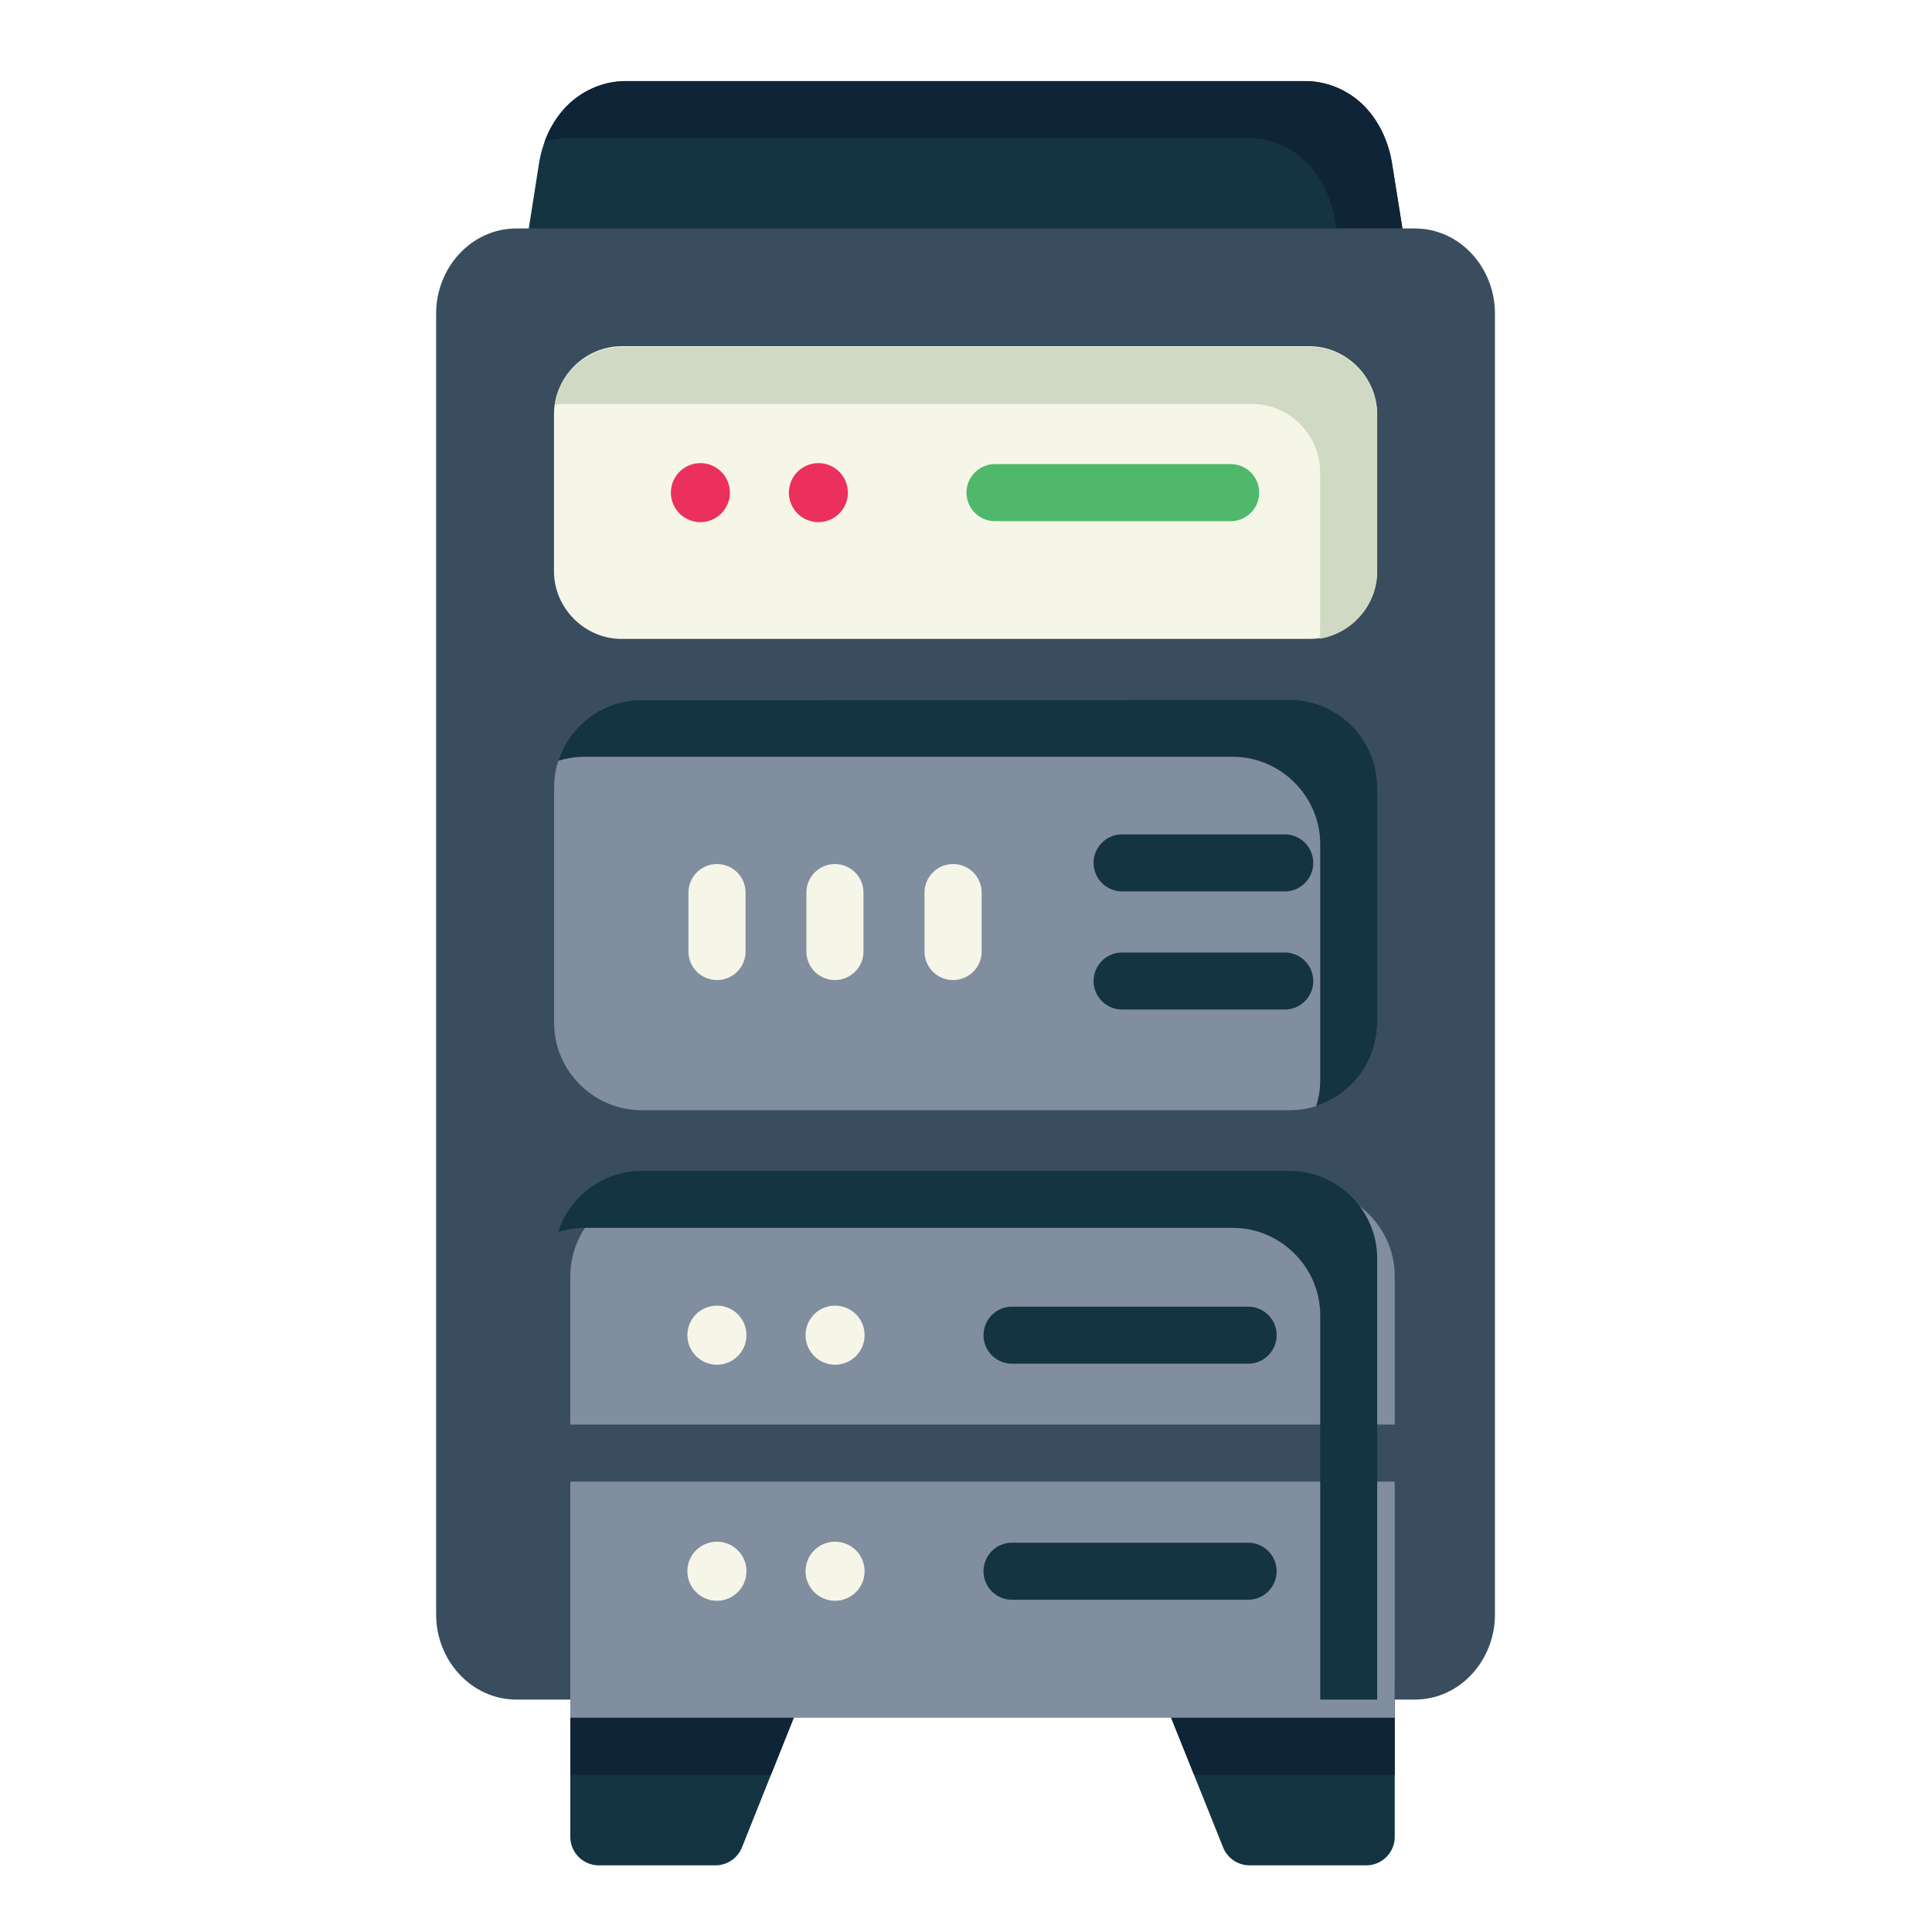 <?xml version="1.0" encoding="UTF-8" standalone="no"?>
<svg
   xmlns:dc="http://purl.org/dc/elements/1.1/"
   xmlns:cc="http://creativecommons.org/ns#"
   xmlns:rdf="http://www.w3.org/1999/02/22-rdf-syntax-ns#"
   xmlns:svg="http://www.w3.org/2000/svg"
   xmlns="http://www.w3.org/2000/svg"
   xmlns:sodipodi="http://sodipodi.sourceforge.net/DTD/sodipodi-0.dtd"
   xmlns:inkscape="http://www.inkscape.org/namespaces/inkscape"
   sodipodi:docname="Server.svg"
   inkscape:version="1.0 (4035a4fb49, 2020-05-01)"
   id="svg831"
   version="1.1"
   viewBox="0 0 22.578 22.578"
   height="64pt"
   width="64pt"
   inkscape:export-filename="D:\Project ++\Flat\png\Brain Stroming.png"
   inkscape:export-xdpi="576"
   inkscape:export-ydpi="576">
  <defs
     id="defs825">
    <pattern
       y="0"
       x="0"
       height="6"
       width="6"
       patternUnits="userSpaceOnUse"
       id="EMFhbasepattern" />
    <pattern
       y="0"
       x="0"
       height="6"
       width="6"
       patternUnits="userSpaceOnUse"
       id="EMFhbasepattern-9" />
    <pattern
       y="0"
       x="0"
       height="6"
       width="6"
       patternUnits="userSpaceOnUse"
       id="EMFhbasepattern-0" />
    <pattern
       y="0"
       x="0"
       height="6"
       width="6"
       patternUnits="userSpaceOnUse"
       id="EMFhbasepattern-7" />
    <pattern
       y="0"
       x="0"
       height="6"
       width="6"
       patternUnits="userSpaceOnUse"
       id="EMFhbasepattern-2" />
    <pattern
       y="0"
       x="0"
       height="6"
       width="6"
       patternUnits="userSpaceOnUse"
       id="EMFhbasepattern-98" />
    <pattern
       y="0"
       x="0"
       height="6"
       width="6"
       patternUnits="userSpaceOnUse"
       id="EMFhbasepattern-6" />
    <pattern
       y="0"
       x="0"
       height="6"
       width="6"
       patternUnits="userSpaceOnUse"
       id="EMFhbasepattern-01" />
    <pattern
       y="0"
       x="0"
       height="6"
       width="6"
       patternUnits="userSpaceOnUse"
       id="EMFhbasepattern-07" />
    <pattern
       y="0"
       x="0"
       height="6"
       width="6"
       patternUnits="userSpaceOnUse"
       id="EMFhbasepattern-8" />
    <pattern
       y="0"
       x="0"
       height="6"
       width="6"
       patternUnits="userSpaceOnUse"
       id="EMFhbasepattern-4" />
    <pattern
       y="0"
       x="0"
       height="6"
       width="6"
       patternUnits="userSpaceOnUse"
       id="EMFhbasepattern-40" />
    <pattern
       y="0"
       x="0"
       height="6"
       width="6"
       patternUnits="userSpaceOnUse"
       id="EMFhbasepattern-08" />
    <pattern
       y="0"
       x="0"
       height="6"
       width="6"
       patternUnits="userSpaceOnUse"
       id="EMFhbasepattern-04" />
    <pattern
       y="0"
       x="0"
       height="6"
       width="6"
       patternUnits="userSpaceOnUse"
       id="EMFhbasepattern-014" />
    <pattern
       y="0"
       x="0"
       height="6"
       width="6"
       patternUnits="userSpaceOnUse"
       id="EMFhbasepattern-27" />
    <pattern
       y="0"
       x="0"
       height="6"
       width="6"
       patternUnits="userSpaceOnUse"
       id="EMFhbasepattern-09" />
    <pattern
       y="0"
       x="0"
       height="6"
       width="6"
       patternUnits="userSpaceOnUse"
       id="EMFhbasepattern-5" />
    <pattern
       y="0"
       x="0"
       height="6"
       width="6"
       patternUnits="userSpaceOnUse"
       id="EMFhbasepattern-018" />
  </defs>
  <sodipodi:namedview
     inkscape:document-rotation="0"
     inkscape:snap-global="true"
     inkscape:snap-nodes="false"
     inkscape:bbox-nodes="true"
     inkscape:snap-bbox="true"
     showguides="true"
     inkscape:snap-midpoints="true"
     inkscape:snap-smooth-nodes="true"
     inkscape:snap-intersection-paths="true"
     inkscape:object-paths="true"
     inkscape:showpageshadow="false"
     inkscape:pagecheckerboard="true"
     inkscape:window-maximized="1"
     inkscape:window-y="-8"
     inkscape:window-x="-8"
     inkscape:window-height="706"
     inkscape:window-width="1366"
     units="pt"
     showgrid="false"
     inkscape:current-layer="layer1"
     inkscape:document-units="pt"
     inkscape:cy="42.56527"
     inkscape:cx="42.682208"
     inkscape:zoom="4.2757863"
     inkscape:pageshadow="2"
     inkscape:pageopacity="0.0"
     borderopacity="1.0"
     bordercolor="#666666"
     pagecolor="#ffffff"
     id="base">
    <inkscape:grid
       id="grid1378"
       type="xygrid" />
    <sodipodi:guide
       inkscape:locked="false"
       id="guide1380"
       orientation="78,0"
       position="0.97,21.608" />
    <sodipodi:guide
       inkscape:locked="false"
       id="guide1382"
       orientation="0,78"
       position="0.97,0.97" />
    <sodipodi:guide
       inkscape:locked="false"
       id="guide1384"
       orientation="-78,0"
       position="21.608,0.97" />
    <sodipodi:guide
       inkscape:locked="false"
       id="guide1386"
       orientation="0,-78"
       position="21.608,21.608" />
  </sodipodi:namedview>
  <g
     transform="translate(0,-274.422)"
     id="layer1"
     inkscape:groupmode="layer"
     inkscape:label="Icon">
    <g
       style="stroke-width:0.795"
       id="g160777"
       transform="matrix(1.258,0,0,1.258,-114.485,-192.405)">
      <path
         style="color:#000000;clip-rule:evenodd;fill:#143441;fill-rule:evenodd;stroke-width:0.795;stroke-linecap:round;stroke-linejoin:round;stroke-miterlimit:1.5"
         d="m 96.82,371.84 c -0.224,0 -0.426,0.1 -0.562,0.246 -0.136,0.146 -0.215,0.329 -0.246,0.523 l -0.129,0.822 a 0.265,0.265 0 0 0 0.26,0.307 h 7.664 a 0.265,0.265 0 0 0 0.262,-0.307 l -0.131,-0.82 c -0.031,-0.194 -0.11,-0.38 -0.246,-0.525 -0.136,-0.146 -0.339,-0.246 -0.562,-0.246 z"
         id="path2847" />
      <path
         id="path154958"
         style="color:#000000;clip-rule:evenodd;fill:#0f2437;fill-opacity:1;fill-rule:evenodd;stroke-width:0.795;stroke-linecap:round;stroke-linejoin:round;stroke-miterlimit:1.5"
         d="m 96.82,371.84 c -0.224,0 -0.426,0.1 -0.563,0.246 -0.087,0.093 -0.151,0.202 -0.193,0.318 0.072,-0.023 0.148,-0.035 0.227,-0.035 h 6.309 c 0.224,0 0.426,0.1 0.562,0.246 0.136,0.146 0.215,0.331 0.246,0.526 l 0.096,0.598 h 0.303 a 0.265,0.265 0 0 0 0.262,-0.307 l -0.131,-0.82 c -0.031,-0.194 -0.11,-0.38 -0.246,-0.526 -0.136,-0.146 -0.339,-0.246 -0.562,-0.246 z" />
      <path
         style="color:#000000;clip-rule:evenodd;fill:#394d5e;fill-rule:evenodd;stroke-width:0.795;stroke-linecap:round;stroke-linejoin:round;stroke-miterlimit:1.5"
         d="m 95.803,373.209 c -0.422,0 -0.746,0.368 -0.746,0.789 v 12.088 c 0,0.421 0.324,0.789 0.746,0.789 h 8.346 c 0.422,0 0.744,-0.368 0.744,-0.789 v -12.088 c 0,-0.421 -0.322,-0.789 -0.744,-0.789 z"
         id="path2855" />
      <path
         id="path2863"
         style="color:#000000;clip-rule:evenodd;fill:#143441;fill-rule:evenodd;stroke-width:3.004;stroke-linecap:round;stroke-linejoin:round;stroke-miterlimit:1.5"
         d="m 364.414,401.684 a 1,1 0 0 0 -1.004,1.006 v 5.166 a 1,1 0 0 0 1.004,1.004 h 4.082 a 1,1 0 0 0 0.93,-0.627 l 2.068,-5.176 a 1,1 0 0 0 -0.93,-1.373 z m 20.736,0 a 1,1 0 0 0 -0.93,1.373 l 2.074,5.176 a 1,1 0 0 0 0.922,0.627 h 4.09 a 1,1 0 0 0 1.004,-1.004 v -5.166 a 1,1 0 0 0 -1.004,-1.006 z"
         transform="matrix(0.265,0,0,0.265,0,280.067)" />
      <path
         id="path147967"
         style="color:#000000;clip-rule:evenodd;fill:#0f2437;fill-opacity:1;fill-rule:evenodd;stroke-width:3.004;stroke-linecap:round;stroke-linejoin:round;stroke-miterlimit:1.5"
         d="m 364.414,401.684 a 1,1 0 0 0 -1.004,1.006 v 2.996 h 7.033 l 1.051,-2.629 a 1,1 0 0 0 -0.93,-1.373 z m 20.736,0 a 1,1 0 0 0 -0.93,1.373 l 1.053,2.629 h 7.037 v -2.996 a 1,1 0 0 0 -1.004,-1.006 z"
         transform="matrix(0.265,0,0,0.265,0,280.067)" />
      <path
         id="path2879"
         style="color:#000000;fill:#808ea0;stroke-width:3.004;stroke-linecap:round;stroke-linejoin:round;stroke-miterlimit:1.5"
         d="m 366.48,385.135 c -1.683,0 -3.07,1.387 -3.07,3.07 v 5.205 h 28.9 v -5.205 c 0,-1.683 -1.387,-3.07 -3.07,-3.07 z m 25.83,18.55 v -8.275 h -28.9 v 8.275 z"
         transform="matrix(0.265,0,0,0.265,0,280.067)"
         sodipodi:nodetypes="ssccsssccccc" />
      <path
         style="color:#000000;fill:#808ea0;stroke-width:0.795;stroke-linecap:round;stroke-linejoin:round;stroke-miterlimit:1.5"
         d="m 96.965,377.588 c -0.445,0 -0.812,0.367 -0.812,0.812 v 2.189 c 0,0.445 0.367,0.811 0.812,0.811 h 6.021 c 0.445,0 0.812,-0.365 0.812,-0.811 v -2.189 c 0,-0.445 -0.367,-0.812 -0.812,-0.812 z"
         id="path2887" />
      <path
         style="color:#000000;fill:#f5f6e8;stroke-width:0.795;stroke-linecap:round;stroke-linejoin:round;stroke-miterlimit:1.5"
         d="m 96.781,374.303 c -0.344,0 -0.629,0.287 -0.629,0.631 v 1.459 c 0,0.344 0.285,0.629 0.629,0.629 h 6.387 c 0.344,0 0.631,-0.285 0.631,-0.629 v -1.459 c 0,-0.344 -0.287,-0.631 -0.631,-0.631 z"
         id="path2895" />
      <path
         style="color:#000000;clip-rule:evenodd;fill:#50b86b;fill-rule:evenodd;stroke-width:0.795;stroke-linecap:round;stroke-linejoin:round;stroke-miterlimit:1.5"
         d="m 100.248,375.398 a 0.265,0.265 0 0 0 -0.264,0.264 0.265,0.265 0 0 0 0.264,0.266 h 2.191 a 0.265,0.265 0 0 0 0.264,-0.266 0.265,0.265 0 0 0 -0.264,-0.264 z"
         id="path177020" />
      <path
         style="color:#000000;clip-rule:evenodd;fill:#eb305d;fill-rule:evenodd;stroke-width:0.795;stroke-linecap:round;stroke-linejoin:round;stroke-miterlimit:1.5"
         d="m 97.511,375.389 a 0.274,0.274 0 0 0 -0.273,0.273 0.274,0.274 0 0 0 0.273,0.275 0.274,0.274 0 0 0 0.275,-0.275 0.274,0.274 0 0 0 -0.275,-0.273 z"
         id="path177022" />
      <path
         style="color:#000000;clip-rule:evenodd;fill:#eb305d;fill-rule:evenodd;stroke-width:0.795;stroke-linecap:round;stroke-linejoin:round;stroke-miterlimit:1.5"
         d="m 98.607,375.389 a 0.274,0.274 0 0 0 -0.273,0.273 0.274,0.274 0 0 0 0.273,0.275 0.274,0.274 0 0 0 0.275,-0.275 0.274,0.274 0 0 0 -0.275,-0.273 z"
         id="path177024" />
      <path
         id="path160934"
         style="color:#000000;clip-rule:evenodd;fill:#143441;fill-rule:evenodd;stroke-width:3.004;stroke-linecap:round;stroke-linejoin:round;stroke-miterlimit:1.5"
         d="m 382.75,372.719 a 1,1 0 0 0 -0.996,1.004 1,1 0 0 0 0.996,0.996 h 5.699 a 1,1 0 0 0 1.004,-0.996 1,1 0 0 0 -1.004,-1.004 z m 0,4.141 a 1,1 0 0 0 -0.996,0.996 1,1 0 0 0 0.996,1.004 h 5.699 a 1,1 0 0 0 1.004,-1.004 1,1 0 0 0 -1.004,-0.996 z"
         transform="matrix(0.265,0,0,0.265,0,280.067)" />
      <path
         id="path173414"
         style="color:#000000;fill:#f5f6e8;stroke-width:3.004;stroke-linecap:round;stroke-linejoin:round;stroke-miterlimit:1.5"
         d="m 368.549,373.76 a 1,1 0 0 0 -0.998,0.996 v 2.066 a 1,1 0 0 0 0.998,1.004 1,1 0 0 0 1.004,-1.004 v -2.066 a 1,1 0 0 0 -1.004,-0.996 z m 4.141,0 a 1,1 0 0 0 -1.004,0.996 v 2.066 a 1,1 0 0 0 1.004,1.004 1,1 0 0 0 0.996,-1.004 v -2.066 a 1,1 0 0 0 -0.996,-0.996 z m 4.135,0 a 1,1 0 0 0 -0.998,0.996 v 2.066 a 1,1 0 0 0 0.998,1.004 1,1 0 0 0 1.004,-1.004 v -2.066 a 1,1 0 0 0 -1.004,-0.996 z"
         transform="matrix(0.265,0,0,0.265,0,280.067)" />
      <path
         id="path160932"
         style="color:#000000;clip-rule:evenodd;fill:#143441;fill-rule:evenodd;stroke-width:3.004;stroke-linecap:round;stroke-linejoin:round;stroke-miterlimit:1.5"
         d="m 378.891,389.275 a 1,1 0 0 0 -0.996,0.996 1,1 0 0 0 0.996,1.004 h 8.281 a 1,1 0 0 0 0.998,-1.004 1,1 0 0 0 -0.998,-0.996 z m 0,8.275 a 1,1 0 0 0 -0.996,0.996 1,1 0 0 0 0.996,1.004 h 8.281 a 1,1 0 0 0 0.998,-1.004 1,1 0 0 0 -0.998,-0.996 z"
         transform="matrix(0.265,0,0,0.265,0,280.067)" />
      <path
         id="path160942"
         style="color:#000000;clip-rule:evenodd;fill:#f5f6e8;fill-rule:evenodd;stroke-width:3.004;stroke-linecap:round;stroke-linejoin:round;stroke-miterlimit:1.5"
         d="m 368.545,389.24 a 1.034,1.034 0 0 0 -1.031,1.031 1.034,1.034 0 0 0 1.031,1.039 1.034,1.034 0 0 0 1.039,-1.039 1.034,1.034 0 0 0 -1.039,-1.031 z m 4.143,0 a 1.034,1.034 0 0 0 -1.031,1.031 1.034,1.034 0 0 0 1.031,1.039 1.034,1.034 0 0 0 1.037,-1.039 1.034,1.034 0 0 0 -1.037,-1.031 z m -4.143,8.275 a 1.034,1.034 0 0 0 -1.031,1.031 1.034,1.034 0 0 0 1.031,1.039 1.034,1.034 0 0 0 1.039,-1.039 1.034,1.034 0 0 0 -1.039,-1.031 z m 4.143,0 a 1.034,1.034 0 0 0 -1.031,1.031 1.034,1.034 0 0 0 1.031,1.039 1.034,1.034 0 0 0 1.037,-1.039 1.034,1.034 0 0 0 -1.037,-1.031 z"
         transform="matrix(0.265,0,0,0.265,0,280.067)" />
      <path
         id="path128161"
         style="color:#000000;fill:#d0d9c3;fill-opacity:1;stroke-width:0.795;stroke-linecap:round;stroke-linejoin:round;stroke-miterlimit:1.5"
         d="m 96.781,374.31 c -0.312,0 -0.575,0.236 -0.622,0.536 0.03,-0.005 0.061,-0.007 0.092,-0.007 h 6.387 c 0.344,0 0.631,0.287 0.631,0.631 v 1.459 c 0,0.031 -0.002,0.062 -0.007,0.092 0.3,-0.047 0.536,-0.31 0.536,-0.622 v -1.459 c 0,-0.344 -0.287,-0.631 -0.631,-0.631 z" />
      <path
         id="path144199"
         style="color:#000000;fill:#143441;fill-opacity:1;stroke-width:0.795;stroke-linecap:round;stroke-linejoin:round;stroke-miterlimit:1.5"
         d="m 96.965,377.588 c -0.36,0 -0.669,0.24 -0.774,0.567 0.077,-0.025 0.16,-0.038 0.245,-0.038 h 6.022 c 0.445,0 0.812,0.367 0.812,0.812 v 2.19 c 0,0.085 -0.013,0.167 -0.038,0.243 0.327,-0.105 0.567,-0.413 0.567,-0.773 v -2.19 c 0,-0.445 -0.367,-0.812 -0.812,-0.812 z" />
      <path
         id="path147790"
         style="color:#000000;fill:#143441;fill-opacity:1;stroke-width:0.795;stroke-linecap:round;stroke-linejoin:round;stroke-miterlimit:1.5"
         d="m 103.799,386.875 v -4.099 c 0,-0.445 -0.367,-0.812 -0.812,-0.812 l -6.022,-4e-5 c -0.36,0 -0.669,0.24 -0.774,0.567 0.077,-0.025 0.16,-0.038 0.245,-0.038 h 6.022 c 0.445,0 0.812,0.367 0.812,0.812 v 3.57 z"
         sodipodi:nodetypes="cscccssscc" />
    </g>
  </g>
</svg>
